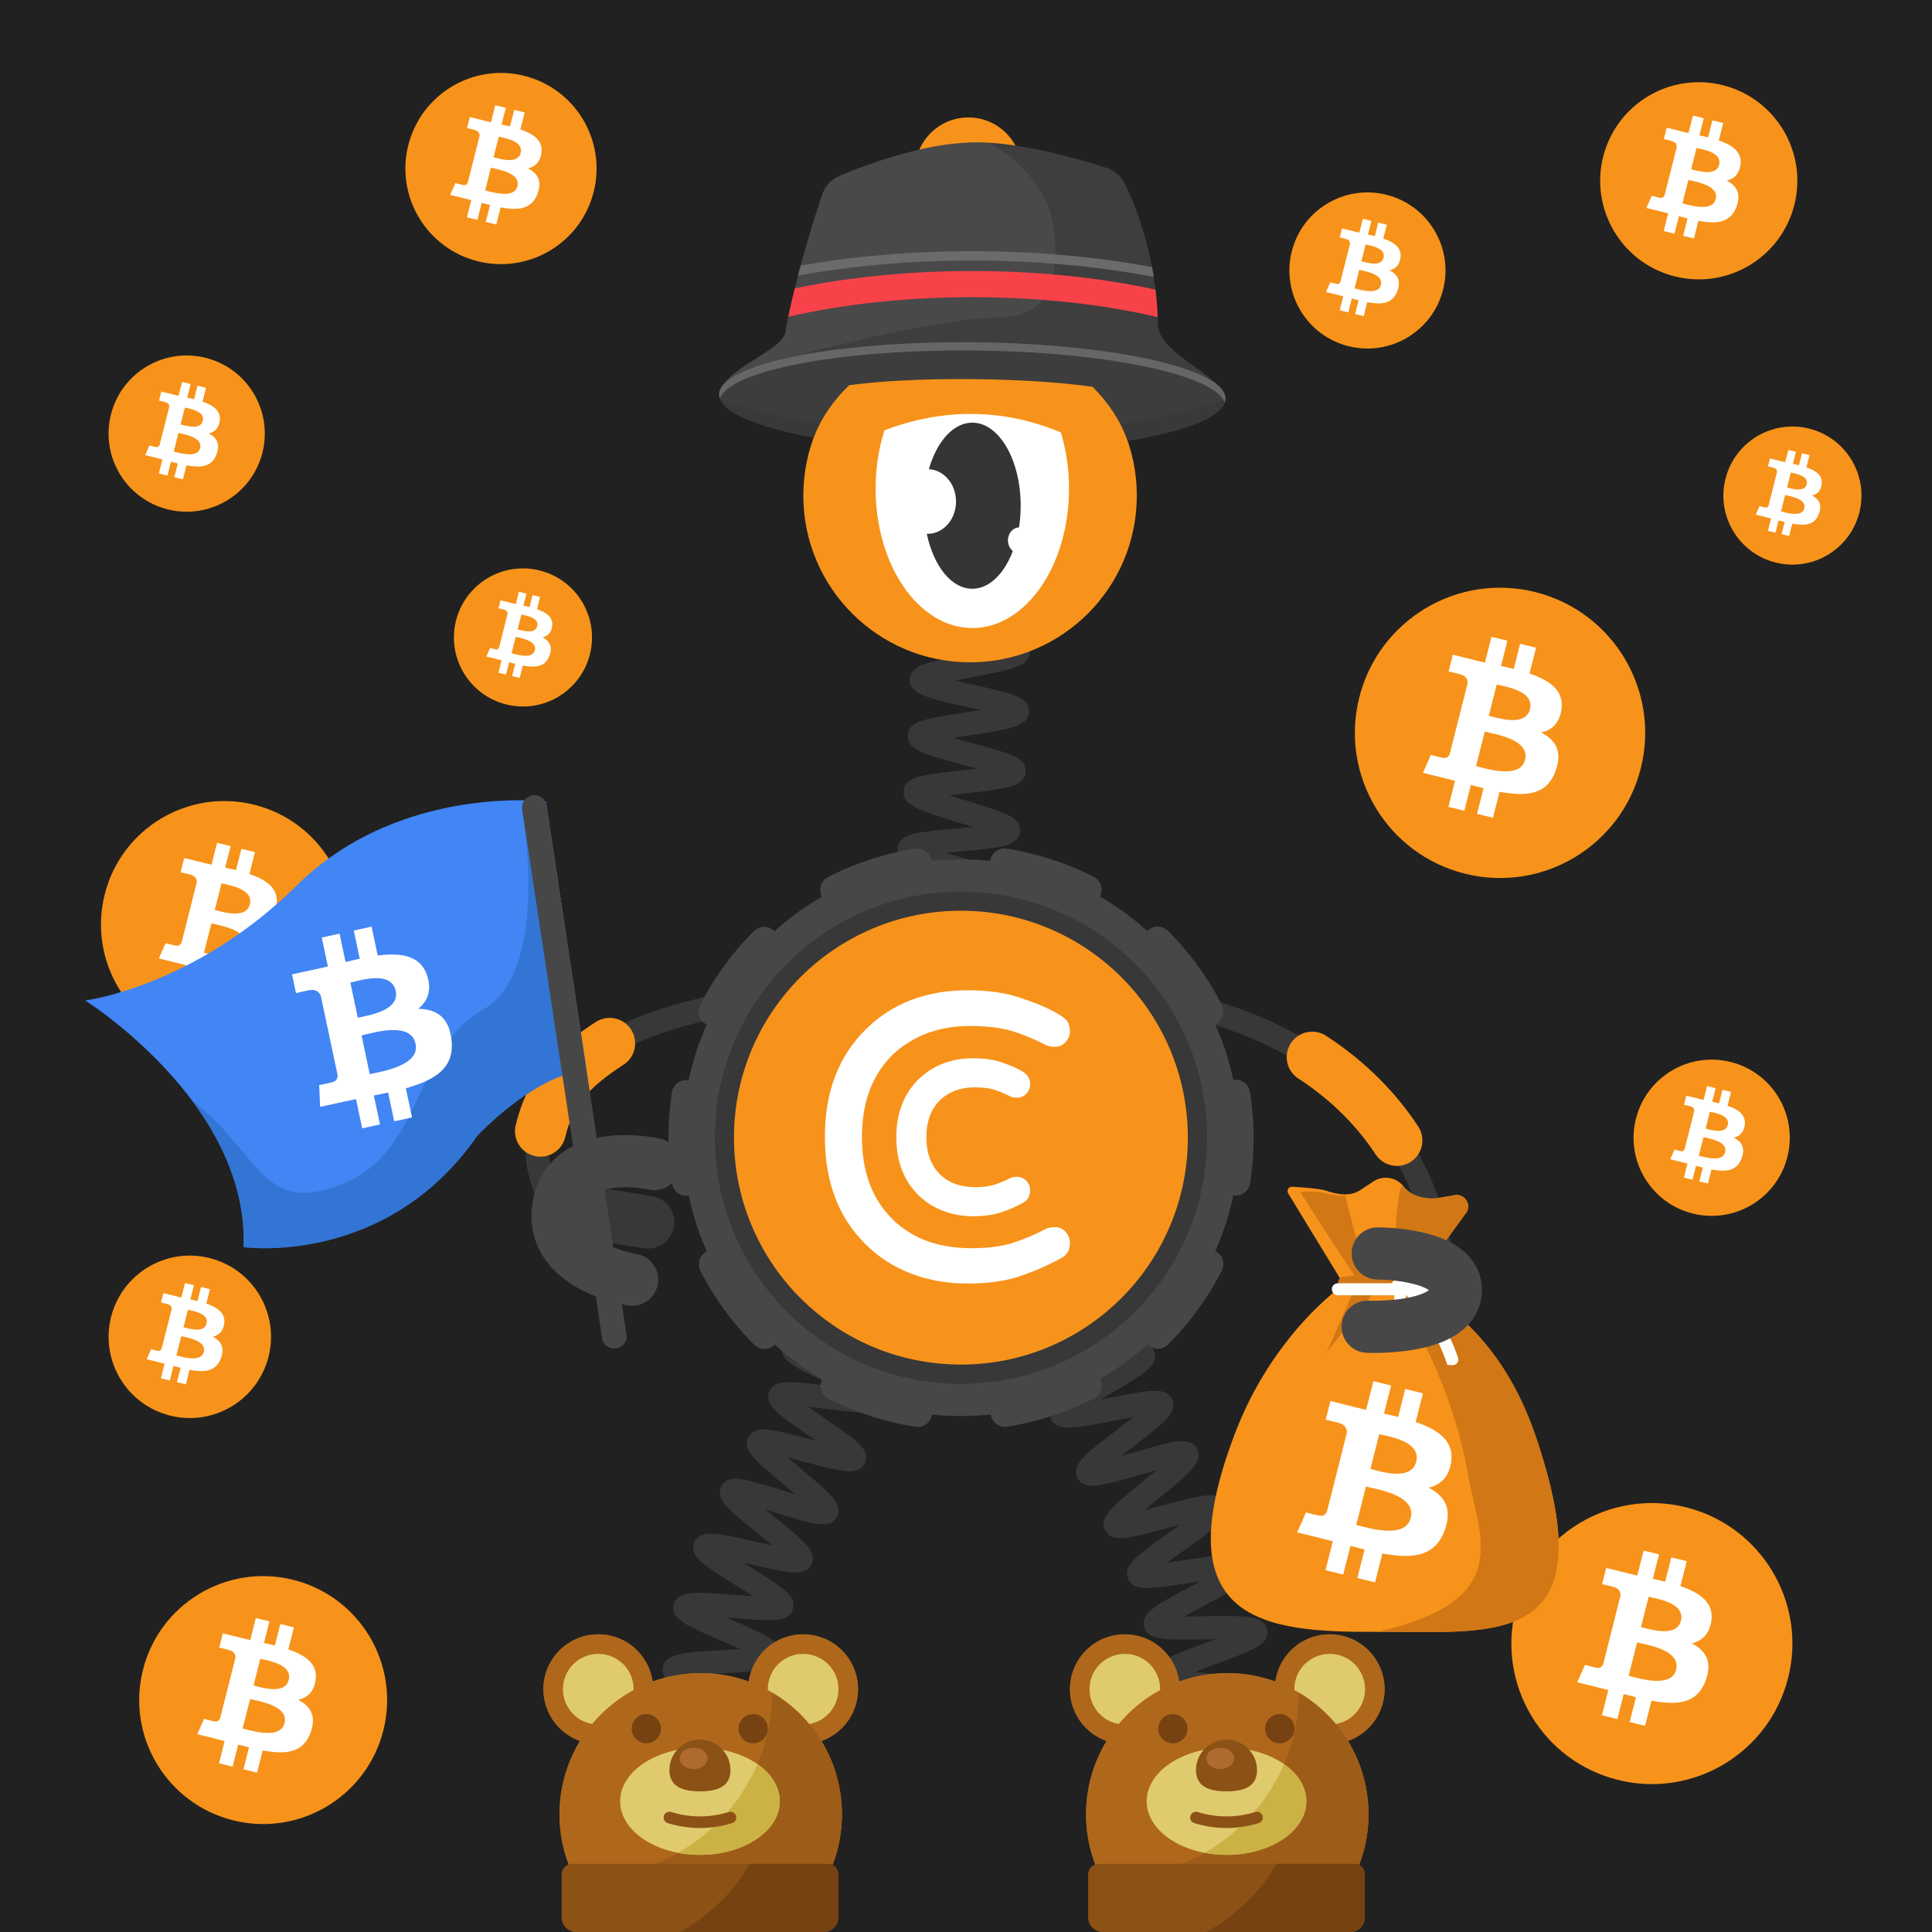 <svg width="1000" height="1000" viewBox="0 0 1000 1000" fill="none" xmlns="http://www.w3.org/2000/svg">
<rect width="1000" height="1000" fill="white"/>
<path d="M1000 0H0V1000H1000V0Z" fill="#212121"/>
<path d="M307.312 99.2C300.702 125.71 273.842 141.85 247.332 135.24C220.822 128.63 204.692 101.78 211.302 75.27C217.912 48.75 244.762 32.62 271.272 39.23C297.782 45.83 313.922 72.68 307.312 99.2Z" fill="#F7931A"/>
<path fill-rule="evenodd" clip-rule="evenodd" d="M280.232 79.29C281.222 72.81 276.202 69.32 269.352 67L271.572 58.22L266.142 56.89L263.972 65.44C262.542 65.09 261.082 64.76 259.622 64.43L261.802 55.82L256.372 54.49L254.142 63.27C252.962 63 251.802 62.74 250.672 62.47L250.682 62.44L243.192 60.6L241.752 66.31C241.752 66.31 245.782 67.22 245.692 67.28C247.892 67.82 248.292 69.25 248.222 70.39L245.692 80.4C245.842 80.44 246.042 80.49 246.252 80.58L246.072 80.53C245.942 80.5 245.812 80.47 245.682 80.44L242.132 94.46C241.862 95.12 241.182 96.1 239.642 95.73C239.692 95.81 235.692 94.76 235.692 94.76L232.992 100.88L240.062 102.61C240.852 102.8 241.632 103 242.402 103.2C242.912 103.33 243.422 103.46 243.932 103.59L241.682 112.47L247.102 113.8L249.332 105.01C250.812 105.41 252.252 105.77 253.662 106.12L251.442 114.87L256.872 116.2L259.122 107.33C268.382 109.06 275.342 108.36 278.272 100.11C280.632 93.47 278.152 89.64 273.282 87.14C276.842 86.34 279.522 84.04 280.232 79.29ZM267.822 96.42C266.282 102.51 256.602 99.99 252.172 98.84C251.772 98.74 251.422 98.64 251.112 98.57L254.092 86.8C254.462 86.89 254.912 86.99 255.422 87.1C260.012 88.12 269.402 90.19 267.822 96.42ZM256.352 81.64C260.042 82.61 268.102 84.73 269.502 79.19C270.932 73.53 263.102 71.82 259.282 70.99C258.852 70.9 258.472 70.81 258.162 70.74L255.462 81.41C255.712 81.48 256.012 81.56 256.352 81.64Z" fill="white"/>
<path d="M849.314 397.51C839.274 437.76 798.504 462.26 758.234 452.22C717.984 442.18 693.484 401.41 703.524 361.16C713.554 320.9 754.334 296.4 794.584 306.44C834.854 316.47 859.354 357.25 849.314 397.51Z" fill="#F7931A"/>
<path fill-rule="evenodd" clip-rule="evenodd" d="M808.206 367.28C809.706 357.44 802.086 352.14 791.676 348.61L795.056 335.27L786.816 333.25L783.526 346.23C781.356 345.7 779.136 345.2 776.916 344.7L780.226 331.63L771.986 329.61L768.606 342.94C766.816 342.54 765.046 342.14 763.346 341.72L763.356 341.68L751.986 338.88L749.796 347.55C749.796 347.55 755.916 348.93 755.786 349.02C759.126 349.84 759.726 352.02 759.626 353.74L755.776 368.93C756.006 368.99 756.306 369.07 756.636 369.2L756.356 369.13C756.166 369.08 755.966 369.03 755.766 368.99L750.376 390.27C749.966 391.27 748.936 392.77 746.596 392.2C746.676 392.32 740.606 390.73 740.606 390.73L736.516 400.02L747.246 402.65C748.446 402.95 749.626 403.25 750.796 403.55C751.576 403.75 752.346 403.95 753.116 404.14L749.706 417.63L757.936 419.65L761.316 406.3C763.566 406.9 765.746 407.46 767.886 407.98L764.516 421.26L772.756 423.28L776.166 409.82C790.226 412.44 800.796 411.38 805.246 398.86C808.836 388.78 805.066 382.96 797.666 379.17C803.066 377.98 807.126 374.49 808.206 367.28ZM789.366 393.29C787.026 402.54 772.326 398.72 765.596 396.97C764.986 396.81 764.446 396.67 763.986 396.56L768.516 378.69C769.076 378.83 769.766 378.98 770.546 379.15C777.506 380.69 791.766 383.84 789.366 393.29ZM771.946 370.86C777.556 372.33 789.786 375.55 791.916 367.14C794.096 358.54 782.206 355.95 776.396 354.68C775.746 354.54 775.166 354.41 774.696 354.3L770.596 370.51C770.986 370.6 771.436 370.72 771.946 370.86Z" fill="white"/>
<path d="M746.983 149.77C741.583 171.42 719.663 184.59 698.013 179.19C676.373 173.79 663.193 151.87 668.593 130.23C673.983 108.58 695.913 95.41 717.553 100.8C739.203 106.19 752.383 128.12 746.983 149.77Z" fill="#F7931A"/>
<path fill-rule="evenodd" clip-rule="evenodd" d="M724.876 133.52C725.676 128.23 721.586 125.38 715.986 123.48L717.806 116.31L713.376 115.22L711.606 122.2C710.436 121.91 709.246 121.64 708.056 121.38L709.836 114.35L705.406 113.26L703.586 120.43C702.626 120.21 701.676 120 700.756 119.77L700.766 119.75L694.656 118.25L693.476 122.91C693.476 122.91 696.766 123.65 696.696 123.7C698.496 124.14 698.816 125.31 698.766 126.24L696.696 134.41C696.816 134.44 696.976 134.49 697.156 134.56L697.006 134.52C696.906 134.49 696.796 134.47 696.686 134.44L693.786 145.88C693.566 146.42 693.006 147.22 691.756 146.92C691.796 146.98 688.536 146.13 688.536 146.13L686.336 151.13L692.106 152.55C692.746 152.71 693.386 152.87 694.016 153.03C694.436 153.14 694.856 153.24 695.266 153.35L693.436 160.6L697.866 161.69L699.686 154.51C700.896 154.83 702.066 155.13 703.216 155.41L701.406 162.55L705.836 163.64L707.666 156.4C715.226 157.81 720.906 157.24 723.306 150.51C725.236 145.09 723.206 141.96 719.236 139.92C722.116 139.27 724.296 137.39 724.876 133.52ZM714.756 147.5C713.496 152.47 705.596 150.42 701.976 149.48C701.646 149.4 701.356 149.32 701.116 149.26L703.546 139.65C703.846 139.72 704.216 139.81 704.636 139.9C708.376 140.72 716.036 142.42 714.756 147.5ZM705.386 135.44C708.406 136.23 714.976 137.96 716.126 133.44C717.296 128.82 710.906 127.42 707.776 126.74C707.426 126.66 707.116 126.6 706.866 126.53L704.656 135.24C704.866 135.3 705.106 135.37 705.386 135.44Z" fill="white"/>
<path d="M305.357 338.59C300.587 357.74 281.187 369.39 262.037 364.62C242.897 359.85 231.237 340.45 236.017 321.3C240.787 302.15 260.187 290.49 279.337 295.27C298.477 300.05 310.127 319.44 305.357 338.59Z" fill="#F7931A"/>
<path fill-rule="evenodd" clip-rule="evenodd" d="M285.799 324.22C286.509 319.54 282.889 317.02 277.939 315.34L279.549 309L275.629 308.04L274.069 314.22C273.039 313.97 271.979 313.73 270.929 313.49L272.509 307.27L268.589 306.31L266.979 312.65C266.129 312.46 265.289 312.27 264.479 312.07V312.05L259.069 310.72L258.029 314.84C258.029 314.84 260.939 315.5 260.879 315.54C262.469 315.93 262.759 316.97 262.709 317.79L260.879 325.02C260.989 325.05 261.129 325.09 261.289 325.15L261.159 325.12C261.069 325.1 260.969 325.07 260.879 325.05L258.319 335.17C258.129 335.64 257.629 336.36 256.519 336.09C256.559 336.15 253.669 335.39 253.669 335.39L251.719 339.81L256.819 341.06C257.389 341.2 257.949 341.35 258.509 341.49C258.879 341.58 259.249 341.68 259.619 341.77L257.999 348.19L261.919 349.15L263.529 342.8C264.599 343.09 265.639 343.35 266.659 343.6L265.059 349.92L268.979 350.88L270.599 344.48C277.289 345.73 282.319 345.22 284.429 339.27C286.139 334.47 284.349 331.71 280.829 329.91C283.349 329.31 285.289 327.65 285.799 324.22ZM276.839 336.59C275.729 340.99 268.729 339.17 265.529 338.34C265.239 338.27 264.979 338.2 264.769 338.14L266.919 329.64C267.189 329.71 267.509 329.78 267.879 329.86C271.199 330.59 277.979 332.09 276.839 336.59ZM268.549 325.92C271.219 326.62 277.039 328.15 278.049 324.15C279.089 320.06 273.429 318.83 270.669 318.23C270.359 318.16 270.089 318.1 269.859 318.05L267.909 325.76C268.089 325.8 268.309 325.85 268.549 325.92Z" fill="white"/>
<path d="M962.427 265.16C957.657 284.31 938.257 295.96 919.107 291.19C899.967 286.42 888.307 267.02 893.087 247.87C897.857 228.72 917.257 217.07 936.407 221.84C955.547 226.61 967.207 246.01 962.427 265.16Z" fill="#F7931A"/>
<path fill-rule="evenodd" clip-rule="evenodd" d="M942.869 250.79C943.579 246.11 939.959 243.59 935.009 241.91L936.619 235.57L932.699 234.61L931.139 240.79C930.109 240.54 929.049 240.3 927.999 240.06L929.579 233.84L925.659 232.88L924.049 239.22C923.199 239.03 922.359 238.84 921.549 238.64V238.62L916.139 237.29L915.099 241.41C915.099 241.41 918.009 242.07 917.949 242.11C919.539 242.5 919.829 243.54 919.779 244.36L917.949 251.59C918.059 251.62 918.199 251.66 918.359 251.72L918.229 251.69C918.139 251.67 918.039 251.64 917.949 251.62L915.389 261.74C915.199 262.22 914.699 262.93 913.589 262.66C913.629 262.72 910.739 261.96 910.739 261.96L908.789 266.38L913.889 267.63C914.459 267.77 915.019 267.92 915.579 268.06C915.949 268.16 916.319 268.25 916.689 268.34L915.069 274.76L918.989 275.72L920.599 269.37C921.669 269.66 922.709 269.92 923.729 270.17L922.129 276.49L926.049 277.45L927.669 271.05C934.359 272.3 939.389 271.79 941.499 265.84C943.209 261.04 941.419 258.28 937.899 256.48C940.429 255.87 942.359 254.21 942.869 250.79ZM933.909 263.16C932.799 267.56 925.799 265.74 922.599 264.91C922.309 264.84 922.049 264.77 921.839 264.71L923.989 256.21C924.259 256.28 924.579 256.35 924.949 256.43C928.269 257.16 935.049 258.66 933.909 263.16ZM925.629 252.48C928.299 253.18 934.119 254.71 935.129 250.71C936.169 246.62 930.509 245.39 927.749 244.79C927.439 244.72 927.169 244.66 926.939 244.61L924.989 252.32C925.169 252.36 925.379 252.42 925.629 252.48Z" fill="white"/>
<path d="M928.781 105.92C921.961 133.26 894.271 149.9 866.921 143.08C839.591 136.26 822.951 108.57 829.771 81.24C836.581 53.9 864.281 37.26 891.611 44.07C918.961 50.89 935.601 78.58 928.781 105.92Z" fill="#F7931A"/>
<path fill-rule="evenodd" clip-rule="evenodd" d="M900.862 85.4C901.882 78.71 896.712 75.12 889.642 72.72L891.932 63.66L886.332 62.29L884.102 71.11C882.632 70.75 881.122 70.41 879.612 70.07L881.862 61.19L876.262 59.82L873.972 68.87C872.752 68.6 871.562 68.33 870.392 68.04L870.402 68.01L862.682 66.11L861.192 72C861.192 72 865.342 72.94 865.262 73C867.532 73.56 867.942 75.03 867.872 76.21L865.262 86.53C865.422 86.57 865.622 86.63 865.842 86.71L865.652 86.66C865.522 86.63 865.392 86.59 865.252 86.56L861.592 101.01C861.312 101.69 860.612 102.71 859.022 102.32C859.082 102.4 854.952 101.32 854.952 101.32L852.172 107.63L859.462 109.42C860.272 109.62 861.082 109.83 861.872 110.03C862.402 110.17 862.932 110.3 863.452 110.43L861.132 119.59L866.722 120.96L869.012 111.9C870.542 112.31 872.022 112.69 873.472 113.04L871.182 122.06L876.782 123.43L879.102 114.29C888.652 116.07 895.832 115.35 898.852 106.85C901.292 100 898.732 96.05 893.712 93.48C897.372 92.66 900.122 90.29 900.862 85.4ZM888.062 103.06C886.472 109.34 876.492 106.74 871.922 105.56C871.512 105.45 871.142 105.36 870.832 105.28L873.902 93.14C874.282 93.23 874.752 93.34 875.282 93.45C880.012 94.5 889.692 96.64 888.062 103.06ZM876.232 87.82C880.042 88.82 888.352 91 889.802 85.3C891.282 79.46 883.202 77.7 879.262 76.84C878.822 76.74 878.422 76.66 878.112 76.58L875.322 87.59C875.572 87.65 875.882 87.73 876.232 87.82Z" fill="white"/>
<path d="M178.093 493.95C169.563 528.17 134.903 548.99 100.673 540.46C66.463 531.93 45.633 497.27 54.172 463.05C62.703 428.83 97.362 408 131.583 416.53C165.803 425.06 186.633 459.73 178.093 493.95Z" fill="#F7931A"/>
<path fill-rule="evenodd" clip-rule="evenodd" d="M143.149 468.26C144.419 459.89 137.949 455.39 129.099 452.39L131.969 441.05L124.959 439.33L122.169 450.37C120.329 449.92 118.439 449.49 116.549 449.07L119.359 437.96L112.359 436.24L109.489 447.57C107.969 447.23 106.469 446.89 105.009 446.53L105.019 446.49L95.359 444.11L93.499 451.48C93.499 451.48 98.699 452.65 98.589 452.73C101.429 453.43 101.939 455.28 101.859 456.74L98.589 469.65C98.789 469.7 99.039 469.77 99.319 469.88L99.079 469.82C98.919 469.78 98.749 469.74 98.579 469.7L93.999 487.79C93.649 488.64 92.769 489.91 90.789 489.43C90.859 489.53 85.699 488.18 85.699 488.18L82.219 496.08L91.339 498.32C92.359 498.57 93.359 498.83 94.359 499.09C95.019 499.26 95.679 499.43 96.329 499.59L93.429 511.06L100.429 512.78L103.299 501.44C105.209 501.95 107.069 502.42 108.889 502.87L106.029 514.16L113.039 515.88L115.939 504.44C127.889 506.67 136.879 505.77 140.659 495.13C143.709 486.56 140.509 481.62 134.219 478.4C138.779 477.35 142.229 474.38 143.149 468.26ZM127.129 490.36C125.139 498.22 112.649 494.97 106.929 493.48C106.419 493.35 105.959 493.23 105.559 493.13L109.409 477.94C109.889 478.06 110.469 478.19 111.129 478.33C117.049 479.65 129.169 482.33 127.129 490.36ZM112.319 471.29C117.089 472.54 127.489 475.28 129.299 468.13C131.149 460.82 121.039 458.62 116.109 457.54C115.549 457.42 115.059 457.31 114.659 457.21L111.169 470.99C111.499 471.08 111.889 471.18 112.319 471.29Z" fill="white"/>
<path d="M139.033 702.11C133.413 724.63 110.603 738.34 88.073 732.72C65.553 727.11 51.843 704.29 57.463 681.77C63.073 659.25 85.893 645.54 108.413 651.15C130.943 656.77 144.643 679.58 139.033 702.11Z" fill="#F7931A"/>
<path fill-rule="evenodd" clip-rule="evenodd" d="M116.034 685.2C116.874 679.69 112.614 676.73 106.784 674.76L108.674 667.3L104.064 666.17L102.224 673.43C101.014 673.13 99.764 672.85 98.524 672.57L100.374 665.26L95.764 664.13L93.874 671.59C92.874 671.36 91.884 671.14 90.924 670.91L90.934 670.89L84.574 669.33L83.344 674.18C83.344 674.18 86.764 674.95 86.694 675C88.564 675.46 88.904 676.68 88.844 677.64L86.694 686.14C86.824 686.17 86.994 686.22 87.174 686.29L87.014 686.25C86.904 686.22 86.794 686.2 86.684 686.17L83.664 698.08C83.434 698.64 82.854 699.48 81.554 699.16C81.604 699.23 78.204 698.34 78.204 698.34L75.914 703.54L81.914 705.01C82.584 705.18 83.244 705.35 83.904 705.51C84.344 705.62 84.774 705.73 85.204 705.84L83.294 713.39L87.904 714.52L89.794 707.05C91.054 707.39 92.274 707.7 93.474 707.99L91.594 715.42L96.204 716.55L98.114 709.02C105.984 710.49 111.894 709.89 114.384 702.89C116.394 697.25 114.284 694 110.144 691.88C113.154 691.18 115.424 689.23 116.034 685.2ZM105.494 699.75C104.184 704.92 95.964 702.79 92.194 701.81C91.854 701.72 91.554 701.64 91.294 701.58L93.824 691.58C94.134 691.66 94.524 691.74 94.954 691.84C98.854 692.7 106.834 694.46 105.494 699.75ZM95.744 687.2C98.884 688.02 105.724 689.82 106.914 685.12C108.134 680.31 101.484 678.86 98.234 678.15C97.864 678.07 97.544 678 97.284 677.94L94.984 687.01C95.204 687.05 95.454 687.12 95.744 687.2Z" fill="white"/>
<path d="M198.463 895.48C189.893 929.86 155.073 950.78 120.683 942.21C86.313 933.64 65.383 898.82 73.963 864.44C82.533 830.06 117.353 809.13 151.733 817.71C186.113 826.28 207.033 861.1 198.463 895.48Z" fill="#F7931A"/>
<path fill-rule="evenodd" clip-rule="evenodd" d="M163.352 869.67C164.632 861.26 158.132 856.74 149.242 853.73L152.122 842.34L145.082 840.61L142.272 851.7C140.422 851.25 138.522 850.82 136.632 850.39L139.462 839.23L132.422 837.5L129.532 848.89C128.002 848.55 126.492 848.21 125.032 847.85L125.042 847.81L115.332 845.42L113.462 852.82C113.462 852.82 118.682 854 118.572 854.07C121.422 854.77 121.942 856.63 121.852 858.1L118.572 871.07C118.772 871.12 119.022 871.19 119.302 871.3L119.062 871.24C118.902 871.2 118.732 871.16 118.552 871.12L113.952 889.3C113.602 890.15 112.722 891.43 110.722 890.95C110.792 891.05 105.602 889.69 105.602 889.69L102.102 897.63L111.262 899.88C112.282 900.13 113.292 900.39 114.292 900.65C114.962 900.82 115.622 900.99 116.272 901.16L113.362 912.68L120.392 914.41L123.282 903.01C125.202 903.52 127.072 904 128.892 904.44L126.012 915.78L133.052 917.51L135.962 906.01C147.972 908.25 156.992 907.34 160.792 896.65C163.852 888.04 160.642 883.08 154.322 879.84C158.962 878.81 162.422 875.83 163.352 869.67ZM147.262 891.88C145.262 899.78 132.712 896.51 126.962 895.02C126.442 894.89 125.982 894.77 125.592 894.67L129.462 879.41C129.942 879.53 130.532 879.66 131.192 879.8C137.132 881.12 149.312 883.81 147.262 891.88ZM132.382 872.72C137.172 873.98 147.622 876.72 149.442 869.55C151.302 862.21 141.142 859.99 136.182 858.91C135.622 858.79 135.132 858.68 134.732 858.58L131.222 872.42C131.562 872.5 131.942 872.61 132.382 872.72Z" fill="white"/>
<path d="M135.851 234.21C130.451 255.87 108.501 269.06 86.841 263.66C65.181 258.26 51.991 236.32 57.401 214.65C62.801 192.98 84.741 179.8 106.411 185.2C128.061 190.6 141.251 212.55 135.851 234.21Z" fill="#F7931A"/>
<path fill-rule="evenodd" clip-rule="evenodd" d="M113.718 217.95C114.528 212.65 110.428 209.8 104.828 207.9L106.648 200.72L102.208 199.63L100.438 206.62C99.268 206.33 98.078 206.06 96.888 205.8L98.668 198.77L94.238 197.68L92.418 204.85C91.448 204.63 90.508 204.42 89.588 204.19L89.598 204.17L83.478 202.67L82.298 207.34C82.298 207.34 85.588 208.08 85.518 208.13C87.318 208.57 87.638 209.74 87.588 210.67L85.518 218.85C85.638 218.88 85.798 218.93 85.978 219L85.828 218.96C85.728 218.93 85.618 218.91 85.508 218.88L82.608 230.33C82.388 230.87 81.828 231.67 80.578 231.37C80.618 231.43 77.348 230.58 77.348 230.58L75.148 235.58L80.918 237C81.558 237.16 82.198 237.32 82.828 237.48C83.248 237.59 83.668 237.69 84.078 237.8L82.238 245.06L86.668 246.15L88.488 238.97C89.698 239.29 90.878 239.59 92.028 239.87L90.218 247.02L94.658 248.11L96.498 240.86C104.068 242.27 109.758 241.7 112.148 234.96C114.078 229.54 112.048 226.41 108.068 224.37C110.948 223.71 113.138 221.83 113.718 217.95ZM103.578 231.95C102.318 236.93 94.408 234.87 90.788 233.93C90.458 233.85 90.168 233.77 89.928 233.71L92.368 224.09C92.668 224.16 93.038 224.25 93.458 224.34C97.198 225.16 104.868 226.86 103.578 231.95ZM94.198 219.87C97.218 220.66 103.798 222.39 104.948 217.87C106.118 213.24 99.718 211.85 96.598 211.17C96.248 211.09 95.938 211.03 95.688 210.96L93.478 219.68C93.688 219.74 93.928 219.8 94.198 219.87Z" fill="white"/>
<path d="M925.187 598.68C919.787 620.34 897.837 633.53 876.177 628.13C854.517 622.73 841.327 600.79 846.737 579.12C852.137 557.45 874.077 544.27 895.747 549.67C917.407 555.07 930.587 577.01 925.187 598.68Z" fill="#F7931A"/>
<path fill-rule="evenodd" clip-rule="evenodd" d="M903.068 582.41C903.878 577.11 899.778 574.26 894.178 572.36L895.998 565.18L891.558 564.09L889.788 571.08C888.618 570.79 887.428 570.52 886.238 570.26L888.018 563.23L883.588 562.14L881.768 569.31C880.798 569.09 879.858 568.88 878.938 568.65L878.948 568.63L872.828 567.13L871.648 571.8C871.648 571.8 874.938 572.54 874.868 572.59C876.668 573.03 876.988 574.2 876.938 575.13L874.868 583.31C874.988 583.34 875.148 583.39 875.328 583.46L875.178 583.42C875.078 583.39 874.968 583.37 874.858 583.34L871.958 594.79C871.738 595.33 871.178 596.13 869.928 595.83C869.968 595.89 866.708 595.04 866.708 595.04L864.508 600.04L870.278 601.46C870.918 601.62 871.558 601.78 872.188 601.94C872.608 602.05 873.028 602.15 873.438 602.26L871.598 609.52L876.028 610.61L877.848 603.43C879.058 603.75 880.238 604.05 881.388 604.33L879.578 611.48L884.018 612.57L885.858 605.32C893.428 606.73 899.118 606.16 901.508 599.42C903.438 594 901.408 590.87 897.428 588.82C900.298 588.17 902.478 586.29 903.068 582.41ZM892.928 596.41C891.668 601.39 883.758 599.33 880.138 598.39C879.808 598.31 879.518 598.23 879.278 598.17L881.718 588.55C882.018 588.62 882.388 588.71 882.808 588.8C886.538 589.63 894.218 591.32 892.928 596.41ZM883.548 584.34C886.568 585.13 893.148 586.86 894.298 582.34C895.468 577.71 889.068 576.32 885.948 575.64C885.598 575.56 885.288 575.5 885.038 575.43L882.828 584.15C883.028 584.2 883.278 584.26 883.548 584.34Z" fill="white"/>
<path d="M925.582 868.31C915.862 907.28 876.392 930.99 837.412 921.28C798.452 911.56 774.732 872.09 784.452 833.13C794.162 794.16 833.632 770.44 872.602 780.15C911.582 789.86 935.302 829.34 925.582 868.31Z" fill="#F7931A"/>
<path fill-rule="evenodd" clip-rule="evenodd" d="M885.781 839.05C887.231 829.52 879.861 824.4 869.781 820.98L873.051 808.07L865.071 806.11L861.891 818.68C859.791 818.17 857.641 817.68 855.501 817.2L858.711 804.55L850.731 802.59L847.461 815.5C845.721 815.11 844.021 814.73 842.361 814.32L842.371 814.28L831.361 811.57L829.241 819.96C829.241 819.96 835.161 821.3 835.041 821.38C838.271 822.17 838.861 824.28 838.761 825.95L835.041 840.66C835.261 840.72 835.551 840.8 835.871 840.92L835.601 840.85C835.411 840.8 835.221 840.76 835.031 840.71L829.811 861.31C829.411 862.28 828.411 863.73 826.151 863.18C826.231 863.29 820.351 861.75 820.351 861.75L816.391 870.75L826.781 873.3C827.941 873.59 829.091 873.88 830.221 874.17C830.981 874.36 831.721 874.56 832.471 874.74L829.171 887.8L837.141 889.76L840.411 876.84C842.591 877.42 844.701 877.96 846.771 878.47L843.511 891.33L851.491 893.29L854.791 880.26C868.401 882.8 878.631 881.77 882.941 869.65C886.411 859.89 882.771 854.26 875.611 850.59C880.811 849.41 884.731 846.03 885.781 839.05ZM867.551 864.23C865.291 873.18 851.051 869.48 844.541 867.79C843.951 867.64 843.431 867.5 842.981 867.39L847.361 850.09C847.901 850.22 848.571 850.37 849.321 850.54C856.061 852.03 869.861 855.08 867.551 864.23ZM850.681 842.51C856.111 843.94 867.951 847.05 870.021 838.91C872.131 830.59 860.621 828.08 854.991 826.85C854.361 826.71 853.801 826.59 853.341 826.48L849.371 842.17C849.741 842.27 850.191 842.38 850.681 842.51Z" fill="white"/>



<!-- next -->
<path d="M285.351 621.96C285.351 621.96 228.241 529.009 430.041 512.479" stroke="#383838" stroke-width="12.035" stroke-miterlimit="10"/>
<path d="M279.734 585.509C284.734 564.459 295.984 552.739 315.574 540.029" stroke="#F7931A" stroke-width="26.366" stroke-miterlimit="10" stroke-linecap="round"/>
<path fill-rule="evenodd" clip-rule="evenodd" d="M299.71 627.189C300.75 619.789 307.65 614.519 315.05 615.499L337.25 619.099C344.65 620.139 349.919 627.039 348.939 634.439C347.899 641.839 341 647.109 333.6 646.129L313.199 642.979C305.729 641.939 298.68 634.589 299.71 627.189Z" fill="#383838"/>
<path d="M748.004 686.939C748.004 686.939 766.503 529.009 564.703 512.489" stroke="#383838" stroke-width="12.035" stroke-miterlimit="10"/>
<path d="M723.042 590.289C712.912 574.919 698.762 559.889 679.172 547.169" stroke="#F7931A" stroke-width="26.366" stroke-miterlimit="10" stroke-linecap="round"/>
<path fill-rule="evenodd" clip-rule="evenodd" d="M740.621 669.959C741.241 662.509 735.681 655.849 728.261 655.159L707.661 653.719C700.211 653.099 693.551 658.659 692.861 666.079C692.231 673.529 697.801 680.189 705.221 680.879L725.821 682.319C733.331 682.969 740.001 677.409 740.621 669.959Z" fill="#383838"/>
<path d="M607.971 927.36C608.391 927.11 609.631 925.96 609.791 923.92L597.791 922.98C598.371 915.55 607.3 914.21 628.87 910.99C630.7 910.72 632.751 910.41 634.851 910.08C632.301 909.5 629.771 908.96 627.551 908.48C607.241 904.09 598.831 902.27 598.731 895.1C598.631 887.59 607.431 885.47 628.681 880.35C630.251 879.97 631.991 879.55 633.771 879.11C631.371 878.82 629.021 878.56 626.941 878.32C620.541 877.6 614.501 876.93 609.731 876.09C604.931 875.25 597.68 873.97 596.99 867.93C596.13 860.58 604.591 857.49 625.021 850.01C626.321 849.53 627.751 849.01 629.221 848.47C627.181 848.49 625.19 848.52 623.41 848.55C602.58 848.89 593.961 849.03 592.181 842.1C590.361 834.93 598.281 830.72 617.401 820.55C618.651 819.88 620.021 819.16 621.431 818.4C619.451 818.7 617.531 819 615.791 819.27C595.171 822.48 586.631 823.81 583.881 817.22C581.061 810.32 588.351 805.14 605.961 792.62C607.421 791.58 609.061 790.42 610.721 789.22C608.501 789.8 606.331 790.38 604.401 790.89C583.911 796.37 575.441 798.64 572.061 792.18C568.601 785.55 575.48 779.91 592.12 766.28C594.09 764.67 596.381 762.79 598.631 760.9C595.771 761.69 592.881 762.52 590.401 763.24C569.661 769.22 561.081 771.7 557.671 764.97C554.761 759.31 560.531 754.28 564.361 750.96C568.131 747.67 573.331 743.71 578.361 739.87C580.881 737.95 583.91 735.63 586.74 733.4C583.32 734.01 579.751 734.71 576.761 735.3C570.451 736.54 563.93 737.82 558.87 738.47C553.76 739.13 546.041 740.12 543.731 734.06C541.441 728.06 547.771 723.83 551.971 721.02C556.061 718.29 561.661 715.04 567.071 711.91C570.101 710.15 573.801 708.01 577.171 705.96C573.591 706.05 569.791 706.22 566.641 706.36C545.211 707.31 535.431 707.74 533.821 700.11C532.481 693.86 539.371 690.68 543.921 688.58C548.341 686.54 554.071 684.33 560.131 681.99C563.391 680.73 567.371 679.19 571.021 677.69C567.611 677.27 564.001 676.88 561.001 676.56C539.561 674.27 529.78 673.22 529.28 665.44C528.86 657.99 537.32 656 557.74 651.19C565.72 649.31 577.791 646.47 580.151 644.81C579.761 645.09 578.641 646.32 578.641 648.33H590.681C590.681 655.8 581.851 657.88 560.501 662.91C559.161 663.23 557.691 663.57 556.181 663.93C558.321 664.17 560.41 664.39 562.28 664.6C568.67 665.28 574.711 665.93 579.481 666.74C584.271 667.55 591.501 668.79 592.261 674.78C593.211 682.11 584.801 685.36 564.461 693.21C563.381 693.63 562.211 694.08 561.011 694.55C562.801 694.48 564.531 694.4 566.101 694.33C586.921 693.41 595.541 693.03 597.521 699.93C599.611 706.95 591.851 711.45 573.111 722.32C571.961 722.99 570.71 723.71 569.41 724.47C571.18 724.13 572.9 723.79 574.45 723.49C595.13 719.43 603.691 717.75 606.721 724.3C609.761 731.06 602.71 736.45 585.66 749.45C583.99 750.72 582.101 752.17 580.191 753.65C582.601 752.98 584.981 752.29 587.061 751.69C607.641 745.76 616.151 743.3 619.631 749.86C623.131 756.45 616.28 762.06 599.74 775.61C597.56 777.39 594.991 779.5 592.521 781.59C595.561 780.82 598.651 779.99 601.291 779.29C607.491 777.63 613.891 775.92 618.891 774.92C623.921 773.92 631.521 772.4 634.261 778.22C637.031 783.93 631.111 788.74 627.191 791.93C623.351 795.05 618.061 798.81 612.941 802.45C610.261 804.36 607.011 806.67 604.011 808.89C607.411 808.42 610.98 807.86 613.95 807.4C620.36 806.4 626.981 805.37 632.131 804.92C637.311 804.46 645.141 803.77 647.191 809.99C649.211 816.04 642.741 820.02 638.461 822.66C634.281 825.24 628.571 828.27 623.061 831.21C620.031 832.82 616.351 834.78 612.981 836.66C616.461 836.65 620.161 836.6 623.231 836.55C629.731 836.44 636.461 836.34 641.641 836.6C646.851 836.86 654.721 837.26 655.901 843.7C657.251 851.07 649.031 854.08 629.171 861.35C626.021 862.5 622.21 863.9 618.66 865.28C621.95 865.7 625.401 866.09 628.291 866.41C649.721 868.81 659.501 869.91 660.001 877.66C660.411 885.13 651.951 887.16 631.511 892.09C628.331 892.86 624.491 893.78 620.891 894.72C624.051 895.45 627.341 896.16 630.101 896.76C651.121 901.3 660.721 903.37 660.421 911.13C660.211 918.52 651.56 919.81 630.66 922.93C622.6 924.1 610.441 925.92 607.971 927.36Z" fill="#383838"/>
<path d="M505.14 627.51C502.63 621.58 508.871 616.81 513.001 613.65C517.151 610.48 522.771 606.73 528.211 603.11C530.161 601.81 532.41 600.31 534.65 598.79C531.5 599.33 528.29 599.93 525.56 600.44C519.44 601.58 513.12 602.76 508.27 603.35C503.34 603.96 495.88 604.87 493.6 599.07C490.82 591.93 498.58 587.01 517.32 575.14C519.34 573.86 521.68 572.38 523.99 570.88C520.67 571.35 517.27 571.87 514.39 572.32C507.99 573.31 501.94 574.25 497.1 574.7C492.16 575.16 484.68 575.85 482.62 569.94C480.46 563.87 487.05 559.45 491.41 556.53C495.8 553.59 501.7 550.17 507.4 546.87C509.54 545.63 512.051 544.18 514.501 542.72C510.961 543.02 507.301 543.39 504.211 543.7C497.801 544.35 491.741 544.96 486.921 545.15C481.971 545.35 474.49 545.64 472.78 539.6C470.6 532.08 479.63 527.71 499.41 518.13C501.8 516.97 504.62 515.61 507.36 514.24C503.49 514.16 499.371 514.16 495.971 514.15C489.541 514.14 483.47 514.14 478.68 513.84C473.72 513.53 466.24 513.07 465.23 506.82C463.92 499.05 473.4 495.95 494.18 489.15C496.96 488.24 500.29 487.15 503.45 486.06C499.71 485.37 495.7 484.72 492.39 484.17C486.16 483.15 479.73 482.09 474.89 480.98C469.92 479.84 462.411 478.11 462.501 471.63C462.501 465.24 470.04 463.56 475.02 462.46C479.9 461.38 486.38 460.36 492.64 459.39C495.6 458.93 499.12 458.38 502.49 457.8C499.51 456.88 496.45 455.98 493.85 455.22C487.59 453.38 481.12 451.48 476.23 449.7C471.35 447.91 463.96 445.21 464.64 438.79C465.26 432.63 472.64 431.5 477.53 430.74C482.33 430 488.41 429.45 494.85 428.86C497.46 428.62 500.491 428.34 503.501 428.03C501.291 427.34 499.11 426.67 497.19 426.08C475.85 419.53 467.01 416.82 467.69 409.23C468.31 403.1 475.56 401.85 480.36 401.01C485.08 400.19 491.101 399.52 497.461 398.81C499.991 398.53 502.91 398.2 505.82 397.85C503.71 397.27 501.631 396.71 499.791 396.22C478.341 390.46 469.46 388.07 469.85 380.49C470.2 374.33 477.461 372.77 482.261 371.73C487.001 370.71 493.031 369.79 499.421 368.81C501.841 368.44 504.62 368.02 507.41 367.56C505.27 367.06 503.161 366.58 501.291 366.16C479.701 361.26 470.77 359.23 470.87 351.68C471.04 345.48 478.241 343.64 483.001 342.42C487.731 341.21 494.03 340.01 500.12 338.84C508.19 337.3 520.38 334.97 522.81 333.42C522.37 333.7 521.12 334.98 521.12 337.13H533.16C533.16 344.78 524.151 346.5 502.381 350.66C499.981 351.12 497.2 351.65 494.44 352.21C497.72 353 501.101 353.77 503.961 354.42C510.271 355.85 516.23 357.21 520.89 358.57C525.63 359.96 532.8 362.05 532.62 368.25C532.32 375.96 523.22 377.35 501.24 380.71C498.84 381.08 496.051 381.5 493.291 381.95C496.601 382.89 500.031 383.81 502.921 384.59C509.151 386.26 515.03 387.84 519.61 389.38C524.28 390.95 531.35 393.32 530.9 399.52C530.4 406.02 522.57 407.42 517.4 408.34C512.17 409.28 505.371 410.04 498.791 410.77C496.521 411.02 493.911 411.31 491.291 411.63C494.531 412.68 497.881 413.71 500.721 414.58C506.851 416.46 512.641 418.24 517.131 419.92C521.721 421.64 528.65 424.24 528.02 430.37C527.23 437.99 518.07 438.82 495.94 440.85C494.03 441.02 491.88 441.22 489.68 441.44C492.31 442.24 494.94 443.01 497.23 443.68C503.2 445.43 509.361 447.24 513.971 448.91C518.611 450.59 525.61 453.12 525.18 459.23C524.69 466.57 515.85 467.95 494.49 471.29C493.47 471.45 492.37 471.62 491.24 471.8C492.32 471.98 493.35 472.15 494.33 472.31C515.64 475.81 524.461 477.25 525.041 484.52C525.541 491.56 518.02 494.02 497.91 500.6C496.47 501.07 494.891 501.59 493.261 502.13C494.201 502.13 495.12 502.13 495.98 502.13C518.2 502.16 527.39 502.17 529.12 509.45C530.77 516.34 523.66 519.78 504.66 528.98C502.62 529.97 500.311 531.09 497.971 532.24C499.741 532.07 501.461 531.9 503.011 531.74C525.121 529.51 534.27 528.58 536.6 535.78C538.53 541.56 532.35 545.66 528.27 548.36C524.25 551.02 519 554.07 513.43 557.29C511.31 558.52 508.88 559.93 506.45 561.36C508.59 561.04 510.681 560.72 512.541 560.43C534.451 557.04 543.511 555.63 546.171 562.72C548.351 568.47 542.31 572.84 538.32 575.73C534.38 578.58 529.221 581.85 523.751 585.31C521.601 586.67 519.12 588.24 516.66 589.84C519.01 589.42 521.32 588.99 523.35 588.61C545.03 584.57 554 582.9 556.85 589.9C559.2 595.64 553.241 600.17 549.291 603.16C545.401 606.12 540.05 609.68 534.87 613.12C528.05 617.66 517.74 624.53 516.1 626.89C516.4 626.46 517.051 624.79 516.221 622.81L505.14 627.51Z" fill="#383838"/>
<path d="M352.929 930.65C353.469 930.26 354.538 928.8 354.398 926.79L342.389 927.6C341.959 921.25 349.189 918.84 353.979 917.24C358.719 915.66 364.979 914.02 371.019 912.43C373.349 911.82 376.079 911.1 378.759 910.37C375.579 909.72 372.289 909.1 369.509 908.58C349.549 904.82 341.289 903.27 341.289 895.98C341.289 888.31 350.648 886.68 371.148 883.09C373.608 882.66 376.488 882.15 379.318 881.63C376.108 880.64 372.758 879.67 369.938 878.86C350.378 873.19 342.279 870.85 343.019 863.55C343.849 855.89 353.318 855.31 374.068 854.04C376.718 853.88 379.849 853.69 382.889 853.46C379.679 852 376.278 850.52 373.438 849.29C367.708 846.8 362.298 844.45 358.118 842.32C354.028 840.23 347.189 836.73 348.749 830.58C350.589 823.11 360.069 823.87 380.839 825.54C383.529 825.76 386.719 826.01 389.809 826.22C386.839 824.29 383.669 822.31 381.039 820.67C375.949 817.5 370.688 814.22 366.858 811.47C363.108 808.79 356.829 804.29 359.309 798.43C362.169 791.38 371.398 793.47 391.618 798.06C394.088 798.62 396.999 799.28 399.849 799.89C397.379 797.84 394.809 795.77 392.629 794.02C387.919 790.22 383.039 786.3 379.519 783.07C375.889 779.74 370.408 774.72 373.448 769.18C377.028 762.73 385.238 765.29 405.068 771.46C407.068 772.08 409.338 772.79 411.648 773.49C409.838 771.94 408.028 770.43 406.448 769.1C390.558 755.75 383.979 750.22 387.419 743.75C390.749 737.4 398.939 739.58 418.749 744.83C420.009 745.16 421.369 745.53 422.789 745.9C421.779 745.21 420.808 744.54 419.908 743.92C402.698 732.11 395.579 727.23 398.129 720.45C400.559 713.86 408.809 714.86 428.749 717.28C429.829 717.41 430.979 717.55 432.169 717.69C431.549 717.4 430.948 717.11 430.368 716.84C411.858 708.11 403.408 704.13 404.868 696.95C406.288 690.07 414.559 689.73 434.549 688.92C435.889 688.87 437.349 688.81 438.849 688.74C437.959 688.47 437.098 688.21 436.278 687.97C416.018 681.89 407.629 679.38 408.019 672.05C408.429 664.97 416.609 663.54 436.389 660.08C444.079 658.73 455.698 656.7 458.068 655.26C457.488 655.61 456.299 657 456.299 659.04H468.339C468.339 666.71 458.979 668.34 438.469 671.93C435.929 672.38 432.919 672.9 429.999 673.45C433.319 674.51 436.818 675.56 439.738 676.43C445.698 678.22 451.339 679.91 455.719 681.53C460.019 683.12 467.209 685.78 466.379 692.06C465.459 699.69 455.928 700.08 435.028 700.93C432.288 701.04 429.038 701.18 425.908 701.35C429.148 702.95 432.619 704.59 435.499 705.95C440.899 708.5 446.489 711.13 450.599 713.4C454.619 715.62 461.338 719.33 459.608 725.42C457.428 732.88 447.989 731.73 427.299 729.22C424.619 728.89 421.438 728.51 418.358 728.18C421.188 730.19 424.209 732.26 426.719 733.99C431.689 737.4 436.838 740.93 440.578 743.87C444.438 746.9 450.279 751.48 447.669 757.22C444.929 763.06 437.518 761.6 432.608 760.63C427.798 759.68 421.629 758.05 415.669 756.46C413.279 755.83 410.479 755.08 407.709 754.38C409.939 756.3 412.238 758.24 414.198 759.88C418.868 763.8 423.698 767.86 427.198 771.21C430.758 774.62 436.149 779.77 433.099 785.26C429.529 791.68 421.319 789.13 401.499 782.95C399.809 782.42 397.928 781.84 395.988 781.25C397.458 782.45 398.898 783.61 400.188 784.65C416.448 797.74 423.168 803.16 419.988 809.73C416.848 816.12 408.679 814.27 388.969 809.81C387.699 809.52 386.309 809.21 384.879 808.89C385.759 809.44 386.608 809.97 387.408 810.47C405.228 821.59 412.608 826.19 410.368 833.11C408.128 839.82 399.859 839.16 379.889 837.55C378.639 837.45 377.279 837.34 375.879 837.23C376.699 837.59 377.499 837.93 378.249 838.26C397.639 846.68 405.659 850.16 404.389 857.39C403.159 864.33 394.868 864.84 374.818 866.06C373.338 866.15 371.719 866.25 370.039 866.36C371.179 866.69 372.279 867.01 373.299 867.31C393.599 873.19 402.008 875.62 401.618 882.99C401.208 890.07 393.018 891.5 373.238 894.96C371.488 895.27 369.529 895.61 367.519 895.97C368.999 896.25 370.439 896.52 371.749 896.77C392.569 900.69 401.189 902.31 401.479 909.7C401.789 916.83 393.679 918.96 374.089 924.09C366.549 926.05 355.169 929.03 352.929 930.65Z" fill="#383838"/>
<path d="M497.418 732.95C576.978 732.95 641.468 668.46 641.468 588.9C641.468 509.34 576.978 444.85 497.418 444.85C417.858 444.85 353.367 509.34 353.367 588.9C353.367 668.45 417.858 732.95 497.418 732.95Z" fill="#474747"/>
<path d="M497.422 716.28C567.782 716.28 624.812 659.25 624.812 588.89C624.812 518.54 567.782 461.5 497.422 461.5C427.072 461.5 370.031 518.53 370.031 588.89C370.031 659.25 427.062 716.28 497.422 716.28Z" fill="#383838"/>
<path d="M599.282 690.74C655.532 634.48 655.532 543.28 599.282 487.02C543.032 430.77 451.822 430.77 395.562 487.02C339.312 543.28 339.312 634.48 395.562 690.74C451.812 746.99 543.022 746.99 599.282 690.74Z" stroke="#474747" stroke-width="14.819" stroke-miterlimit="10" stroke-linecap="round" stroke-dasharray="45.27 45.27"/>
<path d="M614.826 588.85C614.826 653.72 562.236 706.31 497.366 706.31C470.816 706.31 446.326 697.5 426.656 682.65C412.096 671.66 400.176 657.35 392.026 640.86C384.266 625.18 379.906 607.52 379.906 588.85C379.906 523.98 432.496 471.39 497.366 471.39C562.236 471.39 614.826 523.98 614.826 588.85Z" fill="#F7931A"/>
<path fill-rule="evenodd" clip-rule="evenodd" d="M541.49 636C542.65 635.46 544.211 635.18 546.251 635.18C548.291 635.18 550.061 636 551.551 637.63C553.051 639.26 553.801 641.1 553.801 643.21C553.801 647.02 552.241 649.67 549.171 651.24C542.571 654.91 535.43 657.97 527.95 660.56C520.4 663.08 511.351 664.37 500.881 664.37C490.411 664.37 480.61 662.67 471.57 659.2C462.52 655.73 454.7 650.7 448.11 644.1C434.03 630.29 426.961 611.73 426.961 588.46C426.961 565.2 434.03 546.7 448.11 532.83C461.78 519.29 479.401 512.56 500.961 512.56C511.371 512.56 520.341 513.85 527.891 516.37C535.441 518.89 541.22 521.27 545.23 523.44C549.24 525.62 551.691 527.39 552.511 528.75C553.331 530.11 553.801 531.81 553.801 533.85C553.801 535.89 553.051 537.73 551.551 539.36C550.051 540.99 548.291 541.81 546.251 541.81C544.211 541.81 542.65 541.54 541.49 540.99C535.85 538 530.06 535.62 524.15 533.78C518.23 531.94 510.891 531.06 502.051 531.06C493.211 531.06 485.251 532.56 478.181 535.48C471.041 538.47 465.121 542.55 460.291 547.72C450.841 557.99 446.141 571.59 446.141 588.53C446.141 605.47 450.831 619.07 460.291 629.34C470.561 640.49 484.781 646.07 502.801 646.07C511.101 646.07 518.24 645.19 524.16 643.35C530.13 641.37 535.91 638.99 541.49 636Z" fill="white"/>
<path fill-rule="evenodd" clip-rule="evenodd" d="M524.143 612.459C524.683 612.189 525.502 612.049 526.522 612.049C527.542 612.049 528.423 612.459 529.173 613.269C529.923 614.089 530.263 615.039 530.263 616.059C530.263 617.959 529.512 619.329 527.952 620.069C524.622 621.909 521.083 623.469 517.343 624.699C513.603 625.919 509.042 626.599 503.812 626.599C498.573 626.599 493.682 625.709 489.192 624.009C484.702 622.309 480.763 619.789 477.423 616.459C470.353 609.519 466.883 600.269 466.883 588.639C466.883 577.009 470.423 567.759 477.423 560.819C484.293 554.089 493.063 550.689 503.883 550.689C509.123 550.689 513.613 551.299 517.353 552.599C521.093 553.889 524.022 555.049 525.992 556.139C528.032 557.229 529.192 558.109 529.662 558.789C530.072 559.469 530.272 560.289 530.272 561.309C530.272 562.329 529.933 563.209 529.183 564.029C528.433 564.849 527.552 565.249 526.532 565.249C525.512 565.249 524.692 565.109 524.152 564.839C521.362 563.339 518.443 562.189 515.513 561.239C512.593 560.289 508.842 559.879 504.492 559.879C500.142 559.879 496.122 560.629 492.522 562.119C488.982 563.619 485.992 565.659 483.612 568.239C478.922 573.409 476.543 580.209 476.543 588.639C476.543 597.069 478.922 603.869 483.612 609.039C488.782 614.619 495.852 617.399 504.832 617.399C508.982 617.399 512.523 616.929 515.513 616.039C518.433 615.119 521.363 613.889 524.143 612.459Z" fill="white" stroke="white" stroke-width="5.873"/>
<path d="M327.173 662.37C327.173 662.37 283.533 655.66 289.053 624.08C294.573 592.5 338.693 602.52 338.693 602.52" stroke="#474747" stroke-width="27" stroke-miterlimit="10" stroke-linecap="round" stroke-linejoin="round"/>
<path fill-rule="evenodd" clip-rule="evenodd" d="M282.551 414.81L303.561 553.81C276.251 556.31 247.001 587.95 247.001 587.95C199.821 655.92 126.051 645.51 126.051 645.51C127.171 616.26 114.79 590.31 99.33 569.57C75.39 537.46 44.07 517.85 44.07 517.85C44.07 517.85 100.47 510.86 153.66 458.27C198.71 413.72 259.921 413.46 277.591 414.43C280.771 414.6 282.551 414.81 282.551 414.81Z" fill="#4285F4"/>
<path opacity="0.5" fill-rule="evenodd" clip-rule="evenodd" d="M282.549 414.81L303.559 553.81C276.249 556.31 246.999 587.95 246.999 587.95C199.819 655.92 126.049 645.51 126.049 645.51C127.169 616.26 114.788 590.31 99.328 569.57C134.748 596.58 135.079 629.45 177.049 612.97C219.029 596.48 214.758 542.28 249.818 522.77C284.898 503.25 270.599 421.16 270.599 421.16L277.578 414.43C280.768 414.6 282.549 414.81 282.549 414.81Z" fill="#2366B5"/>
<path fill-rule="evenodd" clip-rule="evenodd" d="M319.042 697.84L318.742 697.89C315.342 698.4 312.172 696.06 311.652 692.66L270.242 418.78C269.732 415.38 272.072 412.21 275.472 411.69L275.772 411.64C279.172 411.13 282.342 413.47 282.862 416.87L324.272 690.75C324.782 694.16 322.442 697.33 319.042 697.84Z" fill="#474747"/>
<path d="M204.82 512.94C207 523.23 190.4 525.61 185.2 526.76L181.351 508.58C186.551 507.43 202.55 502.21 204.82 512.94ZM215.101 540.27C217.501 551.57 197.641 554.59 191.391 555.97L187.141 535.93C193.401 534.56 212.601 528.48 215.101 540.27ZM221.141 505.1C217.801 494.55 207.621 493 195.501 494.58L192.33 479.62L183.11 481.64L186.2 496.2C183.78 496.73 181.31 497.32 178.86 497.91L175.751 483.25L166.541 485.27L169.711 500.22C167.721 500.7 165.77 501.17 163.86 501.59L163.851 501.54L151.141 504.33L153.2 514.05C153.2 514.05 159.981 512.43 159.891 512.58C163.621 511.76 165.291 513.64 166.041 515.41L169.65 532.45C169.91 532.39 170.251 532.33 170.641 532.3C170.331 532.37 170.001 532.44 169.671 532.52L174.73 556.39C174.81 557.59 174.51 559.59 171.91 560.17C172.05 560.25 165.211 561.64 165.211 561.64L165.681 572.92L177.671 570.29C179.901 569.8 182.111 569.36 184.261 568.9L187.471 584.03L196.681 582.01L193.511 567.04C196.051 566.54 198.501 566.02 200.891 565.49L204.041 580.39L213.261 578.37L210.061 563.27C225.371 558.99 235.39 552.75 233.69 538.08C232.32 526.27 225.72 522.31 216.48 522.16C221.26 518.28 223.591 512.81 221.141 505.1Z" fill="white"/>
<path d="M713.117 844.63C773.367 844.2 833.237 854.89 794.447 742.21C773.357 680.96 730.938 666.15 730.938 666.15L759.367 627.07C761.577 622.29 757.048 617.17 752.038 618.78C752.038 618.78 745.918 619.79 743.238 620.24C737.928 621.12 730.458 618.97 727.058 614.79L726.348 613.91C722.548 609.23 715.808 608.21 710.788 611.55L704.338 615.85C698.958 619.43 692.567 618.39 686.447 616.32C682.277 614.91 668.968 614.26 668.968 614.26C667.078 614.04 665.768 616.09 666.758 617.71L695.548 664.89C695.548 664.89 659.008 689.76 639.108 742.21C602.198 839.45 653.877 845.05 713.117 844.63Z" fill="#F7931A"/>
<path d="M713.117 844.63C773.367 844.38 833.237 854.89 794.447 742.21C773.357 680.96 730.938 666.15 730.938 666.15L759.367 627.07C761.577 622.29 757.048 617.17 752.038 618.78C752.038 618.78 735.537 624.06 727.067 614.79L726.357 613.91C722.557 609.23 720.817 666.9 720.817 666.9C720.817 666.9 750.307 708.31 759.947 763.58C765.597 796.03 784.407 828.23 713.117 844.63Z" fill="#D17715"/>
<path d="M707.926 663.56L696.185 618.63C696.185 618.63 695.875 619.22 691.695 618.63C687.515 618.04 687.516 618.04 683.746 617.08C682.986 616.89 673.646 616.41 673.206 617.08C672.866 617.59 703.916 664.57 703.916 664.57L707.926 663.56Z" fill="#D17715"/>
<path d="M700.43 668.63L686.609 700.09L711.38 668.63H700.43Z" fill="#D17715"/>
<path d="M737.059 662.29L695.929 666.98C694.299 667.17 692.829 666 692.649 664.37L692.63 664.16C692.44 662.53 693.609 661.06 695.239 660.88L736.369 656.19C737.999 656 739.469 657.17 739.649 658.8L739.67 659.01C739.86 660.64 738.689 662.11 737.059 662.29Z" fill="#D17715"/>
<path d="M737.51 670.42H692.46C690.75 670.42 689.359 669.03 689.359 667.32C689.359 665.61 690.75 664.22 692.46 664.22H737.51C739.22 664.22 740.609 665.61 740.609 667.32C740.609 669.03 739.22 670.42 737.51 670.42Z" fill="white"/>
<path d="M749.175 706.5C743.575 689.99 734.534 674.93 720.484 663.89C722.494 662.89 725.505 659.87 726.505 660.88C739.275 671.68 749.275 686.76 754.745 702.9C755.275 704.78 753.824 706.64 751.864 706.58L749.175 706.5Z" fill="white"/>
<path d="M717.549 689.63C721.559 682.07 723.058 673.97 720.528 665.55C720.038 663.91 721.358 662.29 723.058 662.48C724.508 662.64 725.728 662.85 725.828 663.3C729.468 673.1 728.338 683.53 722.988 692.5C722.278 693.5 720.009 693.66 718.499 692.82C717.359 692.19 716.949 690.77 717.549 689.63Z" fill="white"/>
<path d="M733.02 756.601C730.44 766.791 714.489 761.611 709.319 760.341L713.88 742.331C719.05 743.601 735.71 745.971 733.02 756.601ZM730.189 785.671C727.359 796.871 708.199 790.821 701.989 789.301L707.02 769.441C713.23 770.961 733.139 773.981 730.189 785.671ZM751.119 756.761C752.779 745.821 744.32 739.941 732.75 736.011L736.5 721.191L727.34 718.941L723.689 733.371C721.279 732.781 718.81 732.221 716.35 731.671L720.029 717.141L710.869 714.891L707.109 729.711C705.119 729.261 703.16 728.821 701.26 728.361L701.27 728.311L688.63 725.201L686.189 734.841C686.189 734.841 692.99 736.371 692.85 736.471C696.56 737.381 697.229 739.801 697.119 741.721L692.85 758.611C693.11 758.671 693.44 758.771 693.8 758.911C693.5 758.841 693.169 758.751 692.829 758.671L686.84 782.321C686.39 783.431 685.23 785.101 682.64 784.461C682.73 784.591 675.979 782.821 675.979 782.821L671.43 793.151L683.35 796.081C685.57 796.631 687.74 797.201 689.88 797.741L686.09 812.731L695.239 814.981L699 800.151C701.5 800.821 703.93 801.431 706.3 802.021L702.56 816.781L711.72 819.031L715.51 804.071C731.14 806.981 742.889 805.811 747.829 791.891C751.819 780.691 747.629 774.221 739.409 770.011C745.409 768.651 749.919 764.771 751.119 756.761Z" fill="white"/>
<path d="M707.898 686.72C707.898 686.72 751.939 688.67 753.549 668.68C755.159 648.69 713.118 648.78 713.118 648.78" stroke="#474747" stroke-width="27" stroke-miterlimit="10" stroke-linecap="round" stroke-linejoin="round"/>



<!-- next -->
<g clip-path="url(#clip0_1817_19764)">
<path d="M582.212 902.73C597.897 902.73 610.612 890.015 610.612 874.33C610.612 858.645 597.897 845.93 582.212 845.93C566.528 845.93 553.812 858.645 553.812 874.33C553.812 890.015 566.528 902.73 582.212 902.73Z" fill="#AF681B"/>
<path d="M582.212 892.62C592.313 892.62 600.502 884.431 600.502 874.33C600.502 864.229 592.313 856.04 582.212 856.04C572.111 856.04 563.922 864.229 563.922 874.33C563.922 884.431 572.111 892.62 582.212 892.62Z" fill="#E0CA6E"/>
<path d="M688.252 902.73C703.936 902.73 716.652 890.015 716.652 874.33C716.652 858.645 703.936 845.93 688.252 845.93C672.567 845.93 659.852 858.645 659.852 874.33C659.852 890.015 672.567 902.73 688.252 902.73Z" fill="#AF681B"/>
<path d="M688.251 892.62C698.352 892.62 706.541 884.431 706.541 874.33C706.541 864.229 698.352 856.04 688.251 856.04C678.15 856.04 669.961 864.229 669.961 874.33C669.961 884.431 678.15 892.62 688.251 892.62Z" fill="#E0CA6E"/>
<path d="M708.323 939.09C708.323 948.63 706.483 957.74 703.153 966.09H567.303C563.983 957.74 562.133 948.63 562.133 939.09C562.133 898.73 594.863 866 635.233 866C643.953 866 652.313 867.52 660.053 870.33C688.203 880.49 708.323 907.44 708.323 939.09Z" fill="#AF681B"/>
<path opacity="0.5" d="M672.214 876.05C672.214 876.06 672.214 876.08 672.214 876.09C672.214 917.27 645.664 952.39 608.344 966.09H703.154C706.484 957.74 708.324 948.63 708.324 939.09C708.324 912.22 693.814 888.74 672.214 876.05Z" fill="#8C5115"/>
<path d="M634.843 960.08C657.664 960.08 676.163 947.661 676.163 932.34C676.163 917.02 657.664 904.6 634.843 904.6C612.023 904.6 593.523 917.02 593.523 932.34C593.523 947.661 612.023 960.08 634.843 960.08Z" fill="#E0CA6E"/>
<path d="M634.84 960.08C657.66 960.08 676.16 947.66 676.16 932.34C676.16 924.88 671.76 918.11 664.62 913.12C656.35 932.41 641.82 948.51 623.5 959.01C627.1 959.7 630.9 960.08 634.84 960.08Z" fill="#CCB244"/>
<path d="M650.639 916.2C650.639 924.93 643.569 927.19 634.839 927.19C626.109 927.19 619.039 924.93 619.039 916.2C619.039 907.47 626.109 900.4 634.839 900.4C643.569 900.4 650.639 907.48 650.639 916.2Z" fill="#8C5115"/>
<path d="M631.563 915.67C635.528 915.67 638.743 913.19 638.743 910.13C638.743 907.071 635.528 904.59 631.563 904.59C627.597 904.59 624.383 907.071 624.383 910.13C624.383 913.19 627.597 915.67 631.563 915.67Z" fill="#AF6B2E"/>
<path d="M662.385 902.35C666.571 902.35 669.965 898.957 669.965 894.77C669.965 890.584 666.571 887.19 662.385 887.19C658.198 887.19 654.805 890.584 654.805 894.77C654.805 898.957 658.198 902.35 662.385 902.35Z" fill="#774212"/>
<path d="M607.072 902.35C611.258 902.35 614.652 898.957 614.652 894.77C614.652 890.584 611.258 887.19 607.072 887.19C602.886 887.19 599.492 890.584 599.492 894.77C599.492 898.957 602.886 902.35 607.072 902.35Z" fill="#774212"/>
<path d="M619.039 940.77C629.569 943.98 640.099 943.98 650.639 940.77" stroke="#8C5115" stroke-width="6" stroke-miterlimit="10" stroke-linecap="round"/>
<path d="M309.673 902.73C325.358 902.73 338.073 890.015 338.073 874.33C338.073 858.645 325.358 845.93 309.673 845.93C293.989 845.93 281.273 858.645 281.273 874.33C281.273 890.015 293.989 902.73 309.673 902.73Z" fill="#AF681B"/>
<path d="M309.673 892.62C319.774 892.62 327.963 884.431 327.963 874.33C327.963 864.229 319.774 856.04 309.673 856.04C299.572 856.04 291.383 864.229 291.383 874.33C291.383 884.431 299.572 892.62 309.673 892.62Z" fill="#E0CA6E"/>
<path d="M415.705 902.73C431.389 902.73 444.105 890.015 444.105 874.33C444.105 858.645 431.389 845.93 415.705 845.93C400.02 845.93 387.305 858.645 387.305 874.33C387.305 890.015 400.02 902.73 415.705 902.73Z" fill="#AF681B"/>
<path d="M415.704 892.62C425.805 892.62 433.994 884.431 433.994 874.33C433.994 864.229 425.805 856.04 415.704 856.04C405.603 856.04 397.414 864.229 397.414 874.33C397.414 884.431 405.603 892.62 415.704 892.62Z" fill="#E0CA6E"/>
<path d="M435.776 939.09C435.776 948.63 433.936 957.74 430.606 966.09H294.756C291.436 957.74 289.586 948.63 289.586 939.09C289.586 898.73 322.316 866 362.686 866C371.406 866 379.766 867.52 387.506 870.33C415.666 880.49 435.776 907.44 435.776 939.09Z" fill="#AF681B"/>
<path opacity="0.5" d="M399.667 876.05C399.667 876.06 399.667 876.08 399.667 876.09C399.667 917.27 373.117 952.39 335.797 966.09H430.607C433.937 957.74 435.777 948.63 435.777 939.09C435.777 912.22 421.277 888.74 399.667 876.05Z" fill="#8C5115"/>
<path d="M362.297 960.08C385.117 960.08 403.617 947.661 403.617 932.34C403.617 917.02 385.117 904.6 362.297 904.6C339.476 904.6 320.977 917.02 320.977 932.34C320.977 947.661 339.476 960.08 362.297 960.08Z" fill="#E0CA6E"/>
<path d="M362.293 960.08C385.113 960.08 403.613 947.66 403.613 932.34C403.613 924.88 399.213 918.11 392.073 913.12C383.803 932.41 369.273 948.51 350.953 959.01C354.553 959.7 358.363 960.08 362.293 960.08Z" fill="#CCB244"/>
<path d="M378.092 916.2C378.092 924.93 371.022 927.19 362.292 927.19C353.562 927.19 346.492 924.93 346.492 916.2C346.492 907.47 353.562 900.4 362.292 900.4C371.022 900.4 378.092 907.48 378.092 916.2Z" fill="#8C5115"/>
<path d="M359.016 915.67C362.981 915.67 366.196 913.19 366.196 910.13C366.196 907.071 362.981 904.59 359.016 904.59C355.051 904.59 351.836 907.071 351.836 910.13C351.836 913.19 355.051 915.67 359.016 915.67Z" fill="#AF6B2E"/>
<path d="M389.846 902.35C394.032 902.35 397.426 898.957 397.426 894.77C397.426 890.584 394.032 887.19 389.846 887.19C385.659 887.19 382.266 890.584 382.266 894.77C382.266 898.957 385.659 902.35 389.846 902.35Z" fill="#774212"/>
<path d="M334.525 902.35C338.712 902.35 342.105 898.957 342.105 894.77C342.105 890.584 338.712 887.19 334.525 887.19C330.339 887.19 326.945 890.584 326.945 894.77C326.945 898.957 330.339 902.35 334.525 902.35Z" fill="#774212"/>
<path d="M346.492 940.77C357.022 943.98 367.552 943.98 378.092 940.77" stroke="#8C5115" stroke-width="6" stroke-miterlimit="10" stroke-linecap="round"/>
<path d="M706.387 970.33V992.55C706.387 996.66 702.947 1000 698.687 1000H570.997C566.737 1000 563.297 996.66 563.297 992.55V970.33C563.297 967.23 565.717 964.72 568.687 964.72H700.997C703.977 964.72 706.387 967.23 706.387 970.33Z" fill="#8C5115"/>
<path d="M706.383 970.33V992.55C706.383 996.66 702.943 1000 698.683 1000H624.383C625.623 999.3 626.823 998.6 627.983 997.89C645.533 987.11 655.413 974 660.663 964.72H700.993C703.973 964.72 706.383 967.23 706.383 970.33Z" fill="#774212"/>
<path d="M433.84 970.33V992.55C433.84 996.66 430.4 1000 426.14 1000H298.45C294.19 1000 290.75 996.66 290.75 992.55V970.33C290.75 967.23 293.17 964.72 296.14 964.72H428.45C431.43 964.72 433.84 967.23 433.84 970.33Z" fill="#8C5115"/>
<path d="M433.844 970.33V992.55C433.844 996.66 430.404 1000 426.144 1000H351.844C353.084 999.3 354.284 998.6 355.444 997.89C372.994 987.11 382.874 974 388.124 964.72H428.454C431.434 964.72 433.844 967.23 433.844 970.33Z" fill="#774212"/>
<path d="M582.212 902.73C597.897 902.73 610.612 890.015 610.612 874.33C610.612 858.645 597.897 845.93 582.212 845.93C566.528 845.93 553.812 858.645 553.812 874.33C553.812 890.015 566.528 902.73 582.212 902.73Z" fill="#AF681B"/>
<path d="M582.212 892.62C592.313 892.62 600.502 884.431 600.502 874.33C600.502 864.228 592.313 856.04 582.212 856.04C572.111 856.04 563.922 864.228 563.922 874.33C563.922 884.431 572.111 892.62 582.212 892.62Z" fill="#E0CA6E"/>
<path d="M688.252 902.73C703.936 902.73 716.652 890.015 716.652 874.33C716.652 858.645 703.936 845.93 688.252 845.93C672.567 845.93 659.852 858.645 659.852 874.33C659.852 890.015 672.567 902.73 688.252 902.73Z" fill="#AF681B"/>
<path d="M688.251 892.62C698.352 892.62 706.541 884.431 706.541 874.33C706.541 864.228 698.352 856.04 688.251 856.04C678.15 856.04 669.961 864.228 669.961 874.33C669.961 884.431 678.15 892.62 688.251 892.62Z" fill="#E0CA6E"/>
<path d="M708.323 939.09C708.323 948.63 706.483 957.74 703.153 966.09H567.303C563.983 957.74 562.133 948.63 562.133 939.09C562.133 898.73 594.863 866 635.233 866C643.953 866 652.313 867.52 660.053 870.33C688.203 880.49 708.323 907.44 708.323 939.09Z" fill="#AF681B"/>
<path opacity="0.5" d="M672.214 876.05C672.214 876.06 672.214 876.08 672.214 876.09C672.214 917.27 645.664 952.39 608.344 966.09H703.154C706.484 957.74 708.324 948.63 708.324 939.09C708.324 912.22 693.814 888.74 672.214 876.05Z" fill="#8C5115"/>
<path d="M634.843 960.08C657.664 960.08 676.163 947.66 676.163 932.34C676.163 917.019 657.664 904.6 634.843 904.6C612.023 904.6 593.523 917.019 593.523 932.34C593.523 947.66 612.023 960.08 634.843 960.08Z" fill="#E0CA6E"/>
<path d="M634.84 960.08C657.66 960.08 676.16 947.66 676.16 932.34C676.16 924.88 671.76 918.11 664.62 913.12C656.35 932.41 641.82 948.51 623.5 959.01C627.1 959.7 630.9 960.08 634.84 960.08Z" fill="#CCB244"/>
<path d="M650.639 916.2C650.639 924.93 643.569 927.19 634.839 927.19C626.109 927.19 619.039 924.93 619.039 916.2C619.039 907.47 626.109 900.4 634.839 900.4C643.569 900.4 650.639 907.48 650.639 916.2Z" fill="#8C5115"/>
<path d="M631.563 915.669C635.528 915.669 638.743 913.189 638.743 910.129C638.743 907.07 635.528 904.589 631.563 904.589C627.597 904.589 624.383 907.07 624.383 910.129C624.383 913.189 627.597 915.669 631.563 915.669Z" fill="#AF6B2E"/>
<path d="M662.385 902.349C666.571 902.349 669.965 898.956 669.965 894.769C669.965 890.583 666.571 887.189 662.385 887.189C658.198 887.189 654.805 890.583 654.805 894.769C654.805 898.956 658.198 902.349 662.385 902.349Z" fill="#774212"/>
<path d="M607.072 902.349C611.258 902.349 614.652 898.956 614.652 894.769C614.652 890.583 611.258 887.189 607.072 887.189C602.886 887.189 599.492 890.583 599.492 894.769C599.492 898.956 602.886 902.349 607.072 902.349Z" fill="#774212"/>
<path d="M619.039 940.77C629.569 943.98 640.099 943.98 650.639 940.77" stroke="#8C5115" stroke-width="6" stroke-miterlimit="10" stroke-linecap="round"/>
<path d="M309.673 902.73C325.358 902.73 338.073 890.015 338.073 874.33C338.073 858.645 325.358 845.93 309.673 845.93C293.989 845.93 281.273 858.645 281.273 874.33C281.273 890.015 293.989 902.73 309.673 902.73Z" fill="#AF681B"/>
<path d="M309.673 892.62C319.774 892.62 327.963 884.431 327.963 874.33C327.963 864.228 319.774 856.04 309.673 856.04C299.572 856.04 291.383 864.228 291.383 874.33C291.383 884.431 299.572 892.62 309.673 892.62Z" fill="#E0CA6E"/>
<path d="M415.705 902.73C431.389 902.73 444.105 890.015 444.105 874.33C444.105 858.645 431.389 845.93 415.705 845.93C400.02 845.93 387.305 858.645 387.305 874.33C387.305 890.015 400.02 902.73 415.705 902.73Z" fill="#AF681B"/>
<path d="M415.704 892.62C425.805 892.62 433.994 884.431 433.994 874.33C433.994 864.228 425.805 856.04 415.704 856.04C405.603 856.04 397.414 864.228 397.414 874.33C397.414 884.431 405.603 892.62 415.704 892.62Z" fill="#E0CA6E"/>
<path d="M435.776 939.09C435.776 948.63 433.936 957.74 430.606 966.09H294.756C291.436 957.74 289.586 948.63 289.586 939.09C289.586 898.73 322.316 866 362.686 866C371.406 866 379.766 867.52 387.506 870.33C415.666 880.49 435.776 907.44 435.776 939.09Z" fill="#AF681B"/>
<path opacity="0.5" d="M399.667 876.05C399.667 876.06 399.667 876.08 399.667 876.09C399.667 917.27 373.117 952.39 335.797 966.09H430.607C433.937 957.74 435.777 948.63 435.777 939.09C435.777 912.22 421.277 888.74 399.667 876.05Z" fill="#8C5115"/>
<path d="M362.297 960.08C385.117 960.08 403.617 947.66 403.617 932.34C403.617 917.019 385.117 904.6 362.297 904.6C339.476 904.6 320.977 917.019 320.977 932.34C320.977 947.66 339.476 960.08 362.297 960.08Z" fill="#E0CA6E"/>
<path d="M362.293 960.08C385.113 960.08 403.613 947.66 403.613 932.34C403.613 924.88 399.213 918.11 392.073 913.12C383.803 932.41 369.273 948.51 350.953 959.01C354.553 959.7 358.363 960.08 362.293 960.08Z" fill="#CCB244"/>
<path d="M378.092 916.2C378.092 924.93 371.022 927.19 362.292 927.19C353.562 927.19 346.492 924.93 346.492 916.2C346.492 907.47 353.562 900.4 362.292 900.4C371.022 900.4 378.092 907.48 378.092 916.2Z" fill="#8C5115"/>
<path d="M359.016 915.669C362.981 915.669 366.196 913.189 366.196 910.129C366.196 907.07 362.981 904.589 359.016 904.589C355.051 904.589 351.836 907.07 351.836 910.129C351.836 913.189 355.051 915.669 359.016 915.669Z" fill="#AF6B2E"/>
<path d="M389.846 902.349C394.032 902.349 397.426 898.956 397.426 894.769C397.426 890.583 394.032 887.189 389.846 887.189C385.659 887.189 382.266 890.583 382.266 894.769C382.266 898.956 385.659 902.349 389.846 902.349Z" fill="#774212"/>
<path d="M334.525 902.349C338.712 902.349 342.105 898.956 342.105 894.769C342.105 890.583 338.712 887.189 334.525 887.189C330.339 887.189 326.945 890.583 326.945 894.769C326.945 898.956 330.339 902.349 334.525 902.349Z" fill="#774212"/>
<path d="M346.492 940.77C357.022 943.98 367.552 943.98 378.092 940.77" stroke="#8C5115" stroke-width="6" stroke-miterlimit="10" stroke-linecap="round"/>
<path d="M706.387 970.33V992.55C706.387 996.66 702.947 1000 698.687 1000H570.997C566.737 1000 563.297 996.66 563.297 992.55V970.33C563.297 967.23 565.717 964.72 568.687 964.72H700.997C703.977 964.72 706.387 967.23 706.387 970.33Z" fill="#8C5115"/>
<path d="M706.383 970.33V992.55C706.383 996.66 702.943 1000 698.683 1000H624.383C625.623 999.3 626.823 998.6 627.983 997.89C645.533 987.11 655.413 974 660.663 964.72H700.993C703.973 964.72 706.383 967.23 706.383 970.33Z" fill="#774212"/>
<path d="M433.84 970.33V992.55C433.84 996.66 430.4 1000 426.14 1000H298.45C294.19 1000 290.75 996.66 290.75 992.55V970.33C290.75 967.23 293.17 964.72 296.14 964.72H428.45C431.43 964.72 433.84 967.23 433.84 970.33Z" fill="#8C5115"/>
<path d="M433.844 970.33V992.55C433.844 996.66 430.404 1000 426.144 1000H351.844C353.084 999.3 354.284 998.6 355.444 997.89C372.994 987.11 382.874 974 388.124 964.72H428.454C431.434 964.72 433.844 967.23 433.844 970.33Z" fill="#774212"/>
</g>
<defs>
<clipPath id="clip0_1817_19764">
<rect width="1000" height="1000" fill="white"/>
</clipPath>
</defs>



<!-- next -->
<path d="M502.107 342.82C549.777 342.82 588.417 304.18 588.417 256.51C588.417 208.84 549.777 170.2 502.107 170.2C454.437 170.2 415.797 208.84 415.797 256.51C415.797 304.18 454.437 342.82 502.107 342.82Z" fill="#F7931A"/>
<path d="M502.11 191.56C523.3 191.56 540.47 185.5 540.47 178.03C540.47 170.56 523.3 164.5 502.11 164.5C480.92 164.5 463.75 170.56 463.75 178.03C463.75 185.5 480.92 191.56 502.11 191.56Z" fill="#353535"/>
<path d="M502.109 89.27V178.03" stroke="#353535" stroke-width="12.035" stroke-miterlimit="10"/>
<path d="M501.227 116C516.477 116 528.837 103.64 528.837 88.39C528.837 73.14 516.477 60.78 501.227 60.78C485.977 60.78 473.617 73.14 473.617 88.39C473.607 103.64 485.977 116 501.227 116Z" fill="#F7931A"/>



<!-- next -->
<path d="M457.801 222.74C454.861 231.92 453.211 242.14 453.211 252.91C453.211 292.76 475.621 325.07 503.271 325.07C530.921 325.07 553.331 292.76 553.331 252.91C553.331 242.57 551.811 232.74 549.091 223.85C512.171 208.3 479.411 214.41 457.801 222.74Z" fill="white"/>
<path d="M503.272 304.74C517.092 304.74 528.302 285.49 528.302 261.75C528.302 238.01 517.092 218.77 503.272 218.77C489.452 218.77 478.242 238.01 478.242 261.75C478.242 285.49 489.442 304.74 503.272 304.74Z" fill="#353535"/>
<path d="M480.143 276.31C488.253 276.31 494.833 268.82 494.833 259.58C494.833 250.34 488.253 242.85 480.143 242.85C472.033 242.85 465.453 250.34 465.453 259.58C465.453 268.82 472.033 276.31 480.143 276.31Z" fill="white"/>
<path d="M527.623 286.44C530.893 286.44 533.543 283.43 533.543 279.71C533.543 275.99 530.893 272.98 527.623 272.98C524.353 272.98 521.703 275.99 521.703 279.71C521.703 283.43 524.353 286.44 527.623 286.44Z" fill="white"/>



<!-- next -->
<path d="M632.311 201.42L590.71 201.11C588.04 196.41 572.93 192.32 551.01 189.81C544.67 189.08 537.76 188.49 530.42 188.04H530.41C526.64 187.82 522.75 187.63 518.76 187.49H518.75C512.71 187.27 506.45 187.16 500.03 187.16H499.96C493.97 187.16 488.12 187.26 482.45 187.44C476.65 187.64 471.05 187.92 465.7 188.29H465.64C463.79 188.42 461.97 188.56 460.19 188.7C458.85 188.82 457.52 188.93 456.22 189.06C454.22 189.24 452.26 189.44 450.36 189.65H450.33C450 189.69 449.68 189.72 449.36 189.76C448.5 189.86 447.65 189.95 446.82 190.05C445.31 190.24 443.83 190.43 442.39 190.63C440.49 190.9 438.65 191.17 436.88 191.46C435.5 191.68 434.17 191.91 432.89 192.15C432.5 192.22 432.12 192.29 431.74 192.37C430.68 192.57 429.64 192.77 428.65 192.99C427.58 193.21 426.56 193.44 425.57 193.68C425.22 193.76 424.88 193.84 424.54 193.93C422.8 194.36 421.18 194.81 419.7 195.28C415.29 196.65 412.1 198.16 410.34 199.74L374.22 199.48C379.62 190.85 395.18 184.41 402.64 177.63C404.96 175.52 406.5 173.38 406.7 171.13C406.71 170.57 406.79 170.03 406.92 169.48C406.94 169.29 406.97 169.08 407.01 168.87L407.4 166.93C407.41 166.86 407.43 166.8 407.44 166.72C407.63 165.79 407.821 164.87 408.021 163.95C408.241 162.9 408.47 161.85 408.7 160.81C409.06 159.18 409.42 157.56 409.79 155.95C410.26 153.89 410.75 151.84 411.23 149.84C411.28 149.66 411.32 149.47 411.37 149.29C411.46 148.92 411.55 148.56 411.64 148.19C411.93 147.02 412.221 145.87 412.521 144.73C412.691 144.03 412.87 143.33 413.05 142.64C413.15 142.25 413.251 141.85 413.351 141.46C413.521 140.83 413.681 140.2 413.851 139.57C413.921 139.3 413.991 139.04 414.061 138.78C414.181 138.34 414.29 137.91 414.41 137.47C414.66 136.55 414.91 135.64 415.15 134.74C415.92 131.95 416.68 129.26 417.43 126.69C417.84 125.26 418.25 123.85 418.66 122.49C418.93 121.57 419.2 120.66 419.47 119.77C419.8 118.69 420.12 117.64 420.43 116.61C420.83 115.34 421.21 114.11 421.58 112.94C423.05 108.24 424.37 104.22 425.43 101.01C426.77 96.93 429.57 93.57 433.23 91.64C433.44 91.51 433.67 91.41 433.89 91.3C434.08 91.21 434.28 91.11 434.48 91.03C435.23 90.72 436.03 90.38 436.89 90.03C438.07 89.55 439.35 89.03 440.72 88.49C441.64 88.13 442.61 87.76 443.61 87.37C445 86.84 446.45 86.3 447.98 85.76C449.68 85.13 451.45 84.5 453.3 83.88H453.311C454.431 83.5 455.57 83.12 456.74 82.74C458.25 82.25 459.79 81.77 461.36 81.29C462.33 81 463.32 80.71 464.33 80.42C465.97 79.95 467.64 79.48 469.33 79.04H469.34C470.78 78.66 472.23 78.29 473.71 77.94C475.22 77.57 476.74 77.22 478.28 76.89H478.29C483.15 75.84 488.121 74.99 493.061 74.42C493.061 74.42 493.06 74.41 493.07 74.41C493.07 74.41 493.07 74.42 493.08 74.42C496.19 74.06 499.29 73.81 502.34 73.7C505.34 73.6 508.48 73.66 511.71 73.86C511.71 73.86 511.71 73.86 511.72 73.86C513.95 74 516.221 74.19 518.521 74.44C520.011 74.61 521.5 74.8 523.01 75C534.85 76.62 546.96 79.47 556.86 82.17C563.34 83.94 568.881 85.64 572.771 86.89C576.841 88.2 580.23 91.12 582.19 95.06C585.94 102.61 592.441 117.96 596.271 138.23C596.401 138.91 596.53 139.6 596.65 140.3C596.82 141.29 596.99 142.29 597.15 143.31C597.26 143.99 597.36 144.68 597.46 145.37C597.69 146.86 597.89 148.37 598.08 149.91C598.63 154.46 599.02 159.21 599.2 164.11C599.26 165.49 599.3 166.89 599.32 168.3C599.33 168.48 599.33 168.67 599.33 168.86C599.93 172.79 602.29 176.31 605.57 179.62C613.17 187.29 625.651 193.79 632.311 201.42Z" fill="#494949"/>
<path opacity="0.28" d="M632.311 201.42L590.71 201.11C588.04 196.41 572.93 192.32 551.01 189.81C544.67 189.08 537.76 188.49 530.42 188.04H530.41C526.64 187.82 522.75 187.63 518.76 187.49H518.75C512.71 187.27 506.45 187.16 500.03 187.16H499.96C493.97 187.16 488.12 187.26 482.45 187.44C476.65 187.64 471.05 187.92 465.7 188.29H465.64C463.79 188.42 461.97 188.56 460.19 188.7C458.85 188.82 457.52 188.93 456.22 189.06C454.22 189.24 452.26 189.44 450.36 189.65H450.33C450 189.69 449.68 189.72 449.36 189.76C448.5 189.86 447.65 189.95 446.82 190.05C445.31 190.24 443.83 190.43 442.39 190.63C440.49 190.9 438.65 191.17 436.88 191.46C435.5 191.68 434.17 191.91 432.89 192.15C432.5 192.22 432.12 192.29 431.74 192.37C430.68 192.57 429.64 192.77 428.65 192.99C427.58 193.21 426.56 193.44 425.57 193.68C411.59 189.53 404.511 186.28 409.601 184.82C432.031 178.39 490.11 164.82 515.03 164.49C539.94 164.16 548.52 151.13 545.71 120.27C542.92 89.66 512.2 74.1 511.72 73.86C513.95 74 516.221 74.19 518.521 74.44C520.011 74.61 521.5 74.8 523.01 75C534.85 76.62 546.96 79.47 556.86 82.17C563.34 83.94 568.881 85.64 572.771 86.89C576.841 88.2 580.23 91.12 582.19 95.06C587.63 106.01 598.84 133.36 599.32 168.3C599.33 168.48 599.33 168.67 599.33 168.86C599.93 172.79 602.29 176.31 605.57 179.62C613.17 187.29 625.651 193.79 632.311 201.42Z" fill="#212121"/>
<path d="M442.39 190.63C440.49 190.9 438.65 191.17 436.88 191.46C437.4 190.8 438.05 190.26 438.79 189.93C440.24 189.28 441.58 189.62 442.39 190.63Z" fill="#4F4F4F"/>
<path d="M524.561 177.67C517.701 177.37 510.66 177.19 503.49 177.12C495.79 177.06 488.25 177.13 480.91 177.35C419.26 179.12 372.31 190.26 372.2 204.15C372.13 213.02 391.18 221.09 421 226.51C423.1 221.29 425.79 216.34 429 211.7C432.05 207.28 435.59 203.15 439.53 199.38C455.09 197.25 477.91 196.01 503.33 196.23C527.89 196.44 550.01 197.97 565.49 200.23C569.53 204.21 573.131 208.57 576.191 213.25C579.271 217.92 581.82 222.9 583.78 228.13C614.49 223.23 634.26 215.38 634.33 206.37C634.44 192.37 586.901 180.36 524.561 177.67Z" fill="#3D3D3D"/>
<g opacity="0.13">
<path d="M373.101 207.51C377.181 215.04 394.99 221.78 421 226.51C421.99 224.04 423.13 221.64 424.38 219.3C405.78 216.33 388.531 212.34 373.101 207.51Z" fill="#212121"/>
<path d="M579.95 219.65C581.4 222.4 582.69 225.22 583.78 228.13C613.49 223.39 632.95 215.89 634.26 207.25C618.01 212.39 599.73 216.6 579.95 219.65Z" fill="#212121"/>
</g>
<path d="M480.91 181.64C488.25 181.42 495.79 181.35 503.49 181.41C510.66 181.48 517.701 181.66 524.561 181.96C583.611 184.51 629.37 195.42 633.95 208.46C634.19 207.77 634.33 207.08 634.33 206.38C634.44 192.38 586.901 180.37 524.561 177.68C517.701 177.38 510.66 177.2 503.49 177.13C495.79 177.07 488.25 177.14 480.91 177.36C419.26 179.13 372.31 190.27 372.2 204.16C372.2 204.89 372.33 205.62 372.58 206.34C377.13 193.44 422.4 183.32 480.91 181.64Z" fill="#666666"/>
<path d="M530.42 188.04C530.35 188.07 530.27 188.11 530.2 188.15C530.27 188.11 530.34 188.08 530.42 188.04Z" fill="#464646"/>
<path d="M599.2 164.11C599.02 159.21 598.63 154.46 598.08 149.91C569.84 143.74 537.65 140.28 503.26 140.28C470.05 140.28 438.9 143.51 411.37 149.29C411.32 149.47 411.28 149.66 411.23 149.84C410.75 151.84 410.26 153.89 409.79 155.95C409.42 157.56 409.06 159.18 408.7 160.81C408.47 161.85 408.241 162.9 408.021 163.95C436.781 157.34 469.34 153.83 503.26 153.83C537.46 153.83 570.27 157.39 599.2 164.11Z" fill="#F74249"/>
<path d="M596.65 140.3C596.53 139.6 596.401 138.91 596.271 138.23C567.401 132.85 535.85 130.02 503.26 130.02C472.23 130.02 442.13 132.59 414.41 137.47C414.29 137.91 414.181 138.34 414.061 138.78C413.991 139.04 413.921 139.3 413.851 139.57C413.681 140.2 413.521 140.83 413.351 141.46C413.251 141.85 413.15 142.25 413.05 142.64C441.09 137.54 471.68 134.86 503.26 134.86C536.23 134.86 568.1 137.78 597.15 143.31C596.99 142.29 596.82 141.29 596.65 140.3Z" fill="#6B6B6B"/>



<!-- next -->

</svg>